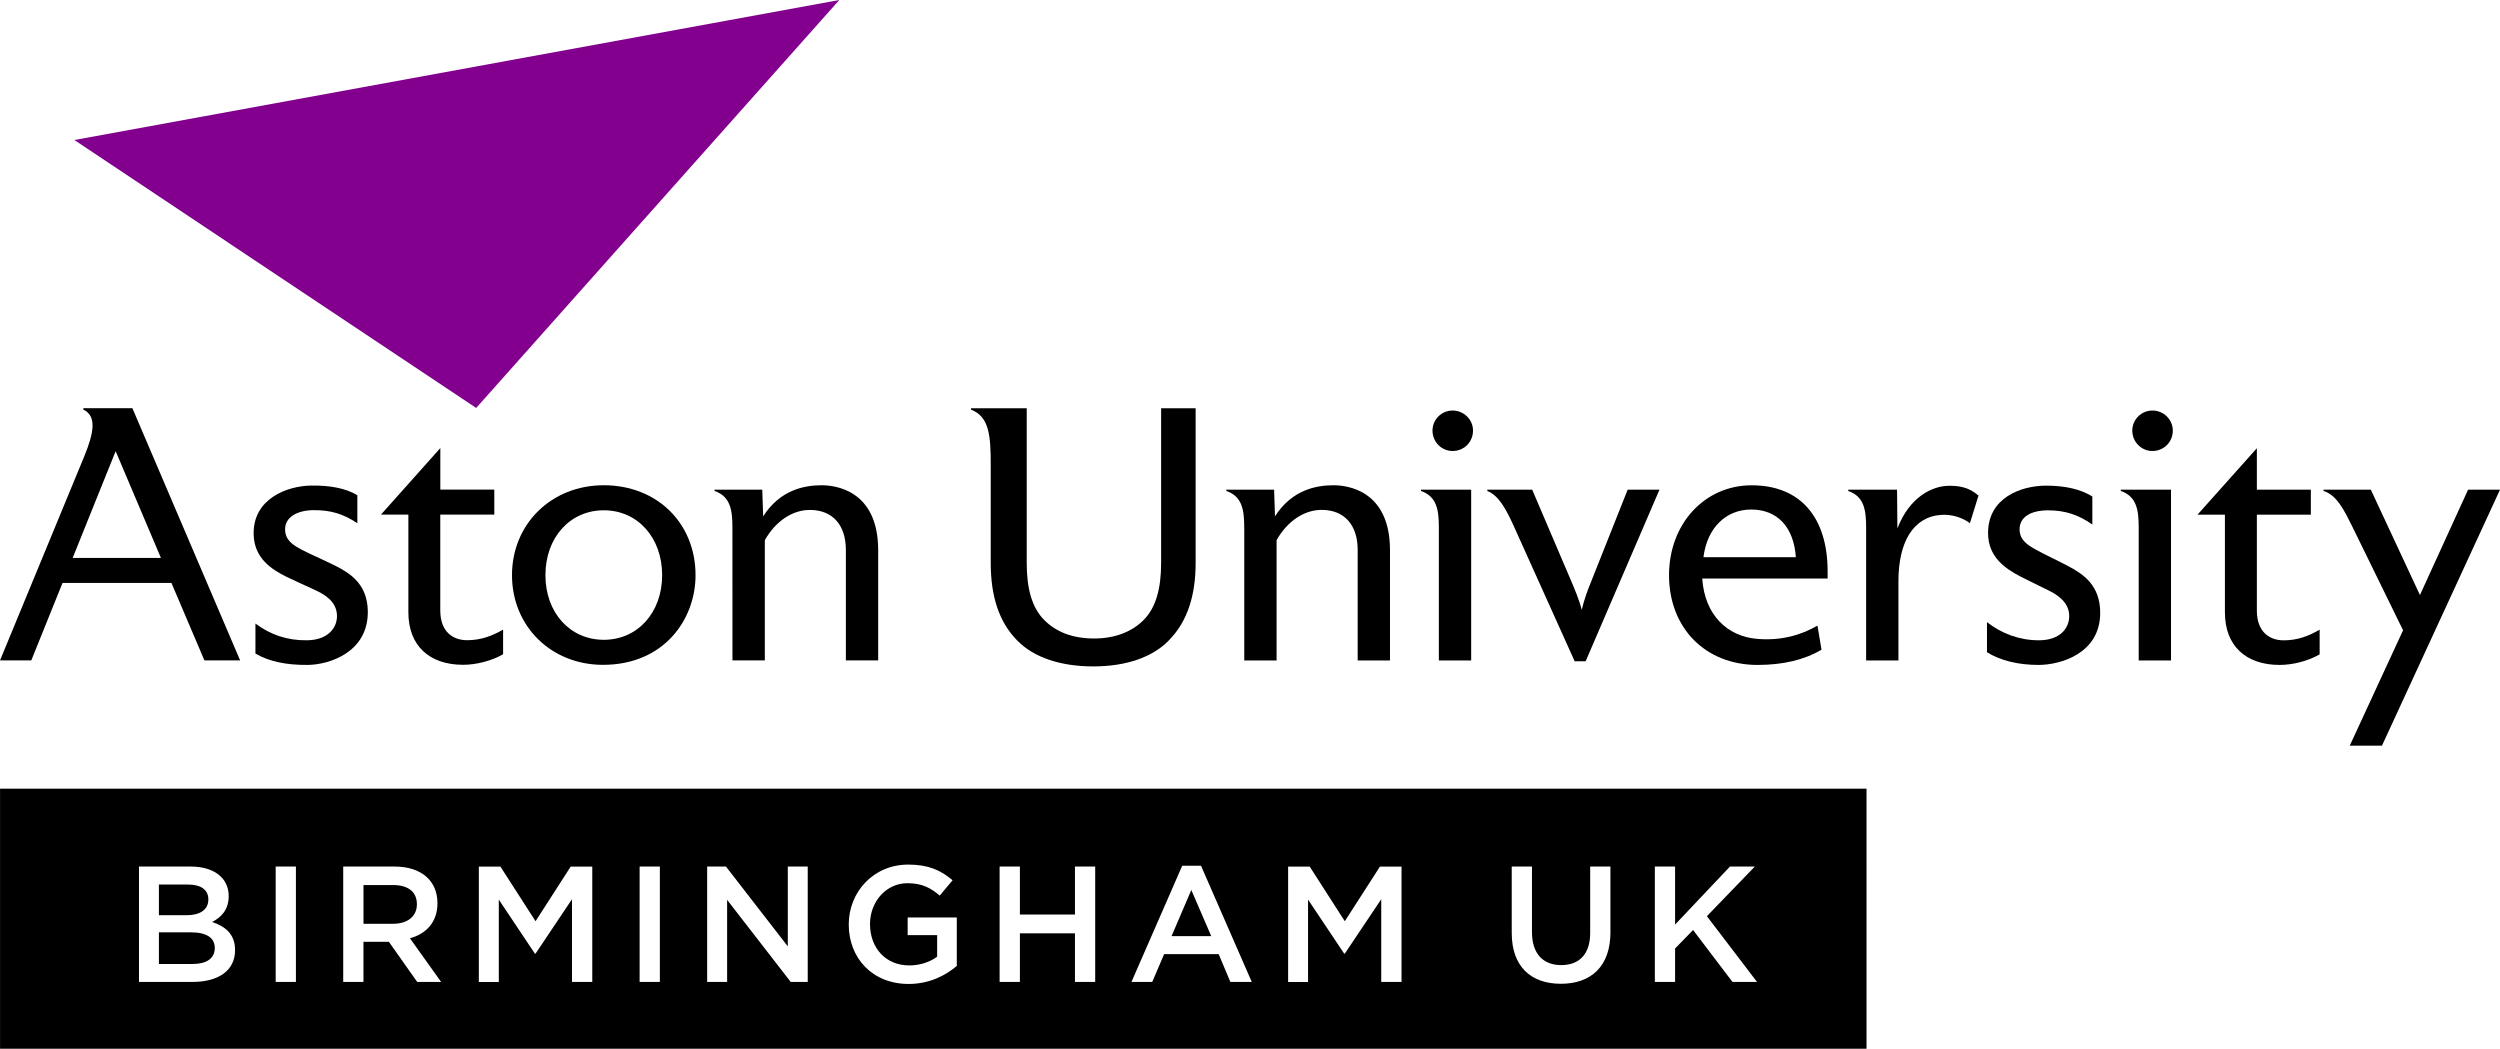<svg xmlns="http://www.w3.org/2000/svg" preserveAspectRatio="none" viewBox="0 0 557.09 233.69" width="557.09" height="233.69"><g transform="translate(-153.59,-157.05)"><polygon points="259.7,247.96 340.62,157.05 170.16,188.25" style="fill:#83008f"></polygon><g><path d="m 662.46,299.74 c 3.01,0 5.45,-0.88 8.03,-2.38 v 5.51 c -2.64,1.51 -6.02,2.35 -8.92,2.35 -7.53,0 -12.19,-4.27 -12.19,-11.72 v -21.76 h -6.11 l 13.23,-14.81 v 9.24 h 12.03 v 5.57 H 656.5 v 21.35 c -0.01,4.89 2.95,6.65 5.96,6.65"></path><path d="m 420.02,248.01 v 34.44 c 0,7.3 -1.82,13.13 -6.02,17.35 v 0.01 c -3.63,3.7 -9.48,5.74 -16.77,5.74 -7.41,0 -13.31,-2.04 -16.93,-5.74 -4.15,-4.17 -5.94,-9.99 -5.94,-17.35 V 260.5 c 0,-6.35 -0.34,-10.64 -4.4,-12.17 v -0.31 h 12.42 v 34.44 c 0,5.67 1.12,9.97 3.93,12.78 2.66,2.67 6.38,4.09 11.08,4.09 4.59,0 8.38,-1.46 11.01,-4.09 2.81,-2.81 3.93,-7.11 3.93,-12.78 v -34.44 h 7.69 z"></path><path d="m 430.85,274.72 c 0,-3.79 -0.33,-7.02 -3.99,-8.27 v -0.29 h 10.65 l 0.19,5.95 c 3.75,-5.86 9.11,-6.93 13.04,-6.93 2.96,0 12.59,1.04 12.59,14.48 v 24.56 h -7.2 v -24.64 c 0,-5.58 -3,-8.91 -8.02,-8.91 -3.9,0 -7.64,2.49 -10.05,6.74 v 26.81 h -7.2 v -29.5"></path><path d="m 481.42,266.17 v 38.06 h -7.2 v -29.5 c 0,-3.79 -0.33,-7.02 -3.98,-8.27 v -0.29 z"></path><path d="m 472.8,253 c 0,-2.46 2.01,-4.47 4.48,-4.47 2.51,0 4.55,2.01 4.55,4.47 0,2.55 -2,4.55 -4.55,4.55 -2.48,0 -4.48,-2.04 -4.48,-4.55"></path><path d="m 637.37,266.17 v 38.06 h -7.2 v -29.5 c 0,-3.79 -0.33,-7.02 -3.99,-8.27 v -0.29 z"></path><path d="m 628.74,253 c 0,-2.46 2.01,-4.47 4.48,-4.47 2.51,0 4.55,2.01 4.55,4.47 0,2.55 -2,4.55 -4.55,4.55 -2.47,0 -4.48,-2.04 -4.48,-4.55"></path><path d="m 523.38,266.17 -16.45,38.23 h -2.45 l -13.59,-30.17 c -1.55,-3.42 -3.28,-6.79 -5.86,-7.76 v -0.3 h 9.99 l 8.84,20.71 c 0.46,1.07 1.59,3.72 2.2,6.06 0.54,-2.35 1.45,-4.72 2,-6.05 l 8.23,-20.72 z"></path><path d="m 533.18,281.22 h 20.59 c -0.45,-6.71 -4.12,-10.63 -9.95,-10.63 -5.63,0 -9.83,4.09 -10.64,10.63 m -0.27,4.75 c 0.54,8.09 5.54,12.86 12.18,13.44 5.32,0.46 9.78,-0.8 13.5,-2.95 l 0.9,5.37 c -3.87,2.29 -8.66,3.39 -14.27,3.39 -11.61,0 -19.71,-8.23 -19.71,-19.99 0,-11.43 7.91,-20.04 18.41,-20.04 10.76,0 16.93,7.01 16.93,19.22 v 1.56 z"></path><path d="m 586.16,271.78 c -6.3,0.44 -9.53,6.15 -9.53,14.76 v 17.69 h -7.2 v -29.51 c 0,-3.79 -0.33,-7.01 -3.98,-8.26 v -0.29 h 10.87 c 0.01,0.84 0.08,8.64 0.08,8.64 2.65,-6.93 7.66,-9.51 11.56,-9.51 2.07,0 4.33,0.25 6.51,2.19 -0.17,0.54 -1.59,5.12 -1.91,6.14 -1.6,-1.21 -4.02,-2.02 -6.4,-1.85"></path><path d="m 621.59,293.61 c 0,9.09 -8.87,11.61 -13.75,11.61 -4.48,0 -8.47,-0.96 -11.48,-2.83 v -6.71 c 3.27,2.58 7.3,4.05 11.54,4.05 4.74,0 6.67,-2.65 6.78,-5.14 0.12,-2.61 -1.59,-4.5 -4.53,-5.94 -2.55,-1.25 -5.13,-2.51 -6.46,-3.2 -3.33,-1.75 -7.09,-4.33 -7.09,-9.62 0,-7.87 7.36,-10.56 12.93,-10.56 4.27,0 7.74,0.8 10.31,2.42 v 6.24 c -3.01,-2.11 -5.99,-3.16 -9.86,-3.16 -3.9,0 -6.26,1.52 -6.35,4.04 -0.08,2.49 1.64,3.61 3.62,4.72 1.88,1.06 4.22,2.09 7.19,3.66 3.51,1.84 7.15,4.37 7.15,10.42"></path><path d="m 710.68,266.17 -26.3,57.04 h -7.18 l 11.88,-25.71 -11.4,-23.29 c -1.72,-3.44 -3.36,-6.84 -6.33,-7.76 v -0.29 h 10.54 l 10.95,23.49 10.73,-23.49 h 7.11 z"></path><path d="m 257.67,299.71 c 3.01,0 5.45,-0.88 8.03,-2.36 v 5.49 c -2.64,1.51 -6.02,2.35 -8.92,2.35 -7.53,0 -12.19,-4.27 -12.19,-11.71 v -21.76 h -6.11 l 13.23,-14.82 v 9.25 h 12.03 v 5.57 H 251.7 v 21.35 c 0,4.9 2.95,6.64 5.97,6.64"></path><path d="m 275.13,285.22 c 0,8.35 5.47,14.4 13.01,14.4 7.53,0 13,-6.06 13,-14.4 0,-8.38 -5.47,-14.46 -13,-14.46 -7.54,0 -13.01,6.08 -13.01,14.46 m -7.45,0 c 0,-11.42 8.79,-20.04 20.45,-20.04 11.85,0 20.45,8.43 20.45,20.04 0,9.92 -7.08,19.98 -20.62,19.98 -11.56,0 -20.28,-8.6 -20.28,-19.98"></path><path d="m 169.78,281.38 9.58,-23.79 10.09,23.79 z m 29.36,22.83 h 7.96 l -24.01,-56.2 h -10.94 v 0.31 c 3.07,1.45 2.33,5.2 0.27,10.29 l -18.83,45.6 h 6.97 l 6.96,-17.26 h 24.27 z"></path><path d="m 316.8,274.72 c 0,-3.79 -0.33,-7.02 -3.99,-8.27 v -0.29 h 10.64 l 0.2,5.95 c 3.74,-5.86 9.11,-6.93 13.03,-6.93 2.96,0 12.6,1.04 12.6,14.48 v 24.55 h -7.2 v -24.62 c 0,-5.58 -2.99,-8.91 -8.01,-8.91 -3.9,0 -7.64,2.49 -10.05,6.74 v 26.79 h -7.21 l -0.01,-29.49"></path><path d="m 235.55,293.27 c 0.12,9.08 -8.51,11.91 -13.42,11.95 -4.68,0.04 -8.57,-0.74 -11.62,-2.53 V 296 c 3.33,2.48 7.04,3.78 11.48,3.73 4.62,-0.06 6.64,-2.68 6.69,-5.29 0.05,-2.62 -1.71,-4.46 -4.69,-5.82 -2.58,-1.18 -5.19,-2.38 -6.54,-3.03 -3.38,-1.67 -7.21,-4.15 -7.34,-9.44 -0.2,-7.96 7.46,-10.82 12.79,-10.9 4.27,-0.06 7.71,0.6 10.32,2.15 v 6.24 c -3.07,-2.03 -5.82,-2.94 -9.77,-2.91 -3.86,0.04 -6.32,1.69 -6.33,4.21 -0.02,2.48 1.73,3.56 3.74,4.62 1.9,1.01 4.26,1.98 7.28,3.47 3.55,1.76 7.33,4.22 7.41,10.24"></path><path d="m 200.02,357.46 c 0,-2.09 -1.61,-3.3 -4.51,-3.3 H 189 v 6.83 h 6.17 c 2.9,0 4.85,-1.14 4.85,-3.53 m 1.43,10.84 c 0,-2.21 -1.73,-3.49 -5.29,-3.49 H 189 v 7.05 h 7.49 c 3.09,0 4.96,-1.21 4.96,-3.56 m 39.75,-5.4 c 3.23,0 5.29,-1.68 5.29,-4.33 0,-2.83 -1.98,-4.3 -5.33,-4.3 h -6.57 v 8.63 z m 173.45,2.76 h 8.85 l -4.44,-10.29 z m 119.3,-4.45 11.17,14.65 h -5.47 l -8.78,-11.57 -4.01,4.12 v 7.45 h -4.51 v -25.71 h 4.51 v 12.93 l 12.23,-12.93 h 5.54 z m -21.49,3.53 c 0,7.67 -4.33,11.53 -11.05,11.53 -6.69,0 -10.95,-3.86 -10.95,-11.31 v -14.81 h 4.51 v 14.62 c 0,4.77 2.46,7.34 6.51,7.34 4,0 6.46,-2.42 6.46,-7.16 v -14.81 h 4.51 v 14.6 z m -46.57,11.12 h -4.51 v -18.43 l -8.12,12.12 h -0.14 l -8.05,-12.04 v 18.36 h -4.44 v -25.71 h 4.81 l 7.82,12.17 7.83,-12.17 h 4.81 v 25.7 z m -33.36,0 h -4.77 l -2.61,-6.2 H 413 l -2.65,6.2 h -4.63 l 11.31,-25.89 h 4.19 z m -34.89,0 h -4.51 v -10.83 h -12.27 v 10.83 h -4.52 v -25.71 h 4.52 v 10.69 h 12.27 v -10.69 h 4.51 z m -30.85,-3.56 c -2.54,2.17 -6.17,4.01 -10.73,4.01 -8.04,0 -13.34,-5.73 -13.34,-13.26 0,-7.24 5.51,-13.34 13.26,-13.34 4.48,0 7.24,1.25 9.88,3.49 l -2.86,3.42 c -1.98,-1.69 -3.93,-2.76 -7.2,-2.76 -4.74,0 -8.34,4.11 -8.34,9.1 0,5.33 3.49,9.22 8.75,9.22 2.42,0 4.62,-0.77 6.21,-1.94 v -4.81 h -6.57 v -3.93 h 10.95 v 10.8 z m -33.22,3.56 h -3.78 l -14.17,-18.29 v 18.29 h -4.45 v -25.71 h 4.19 l 13.78,17.78 v -17.78 h 4.44 v 25.71 z m -32.94,0 h -4.51 v -25.71 h 4.51 z m -15.06,0 h -4.52 v -18.43 l -8.12,12.12 h -0.15 l -8.04,-12.04 v 18.36 h -4.45 v -25.71 h 4.81 l 7.83,12.17 7.83,-12.17 h 4.81 z m -40.63,-9.73 6.95,9.73 h -5.33 l -6.32,-8.95 h -5.66 v 8.95 h -4.51 v -25.71 h 11.46 c 5.91,0 9.54,3.13 9.54,8.16 0,4.25 -2.53,6.84 -6.13,7.82 m -25.41,9.73 h -4.51 v -25.71 h 4.51 z m -13.56,-7.09 c 0,4.63 -3.78,7.09 -9.51,7.09 h -11.9 v -25.71 h 11.54 c 5.18,0 8.45,2.54 8.45,6.58 0,3.15 -1.77,4.77 -3.68,5.77 3.01,1.03 5.1,2.75 5.1,6.27 M 569.52,332.8 H 153.6 v 57.94 h 415.92 z"></path></g></g></svg>
